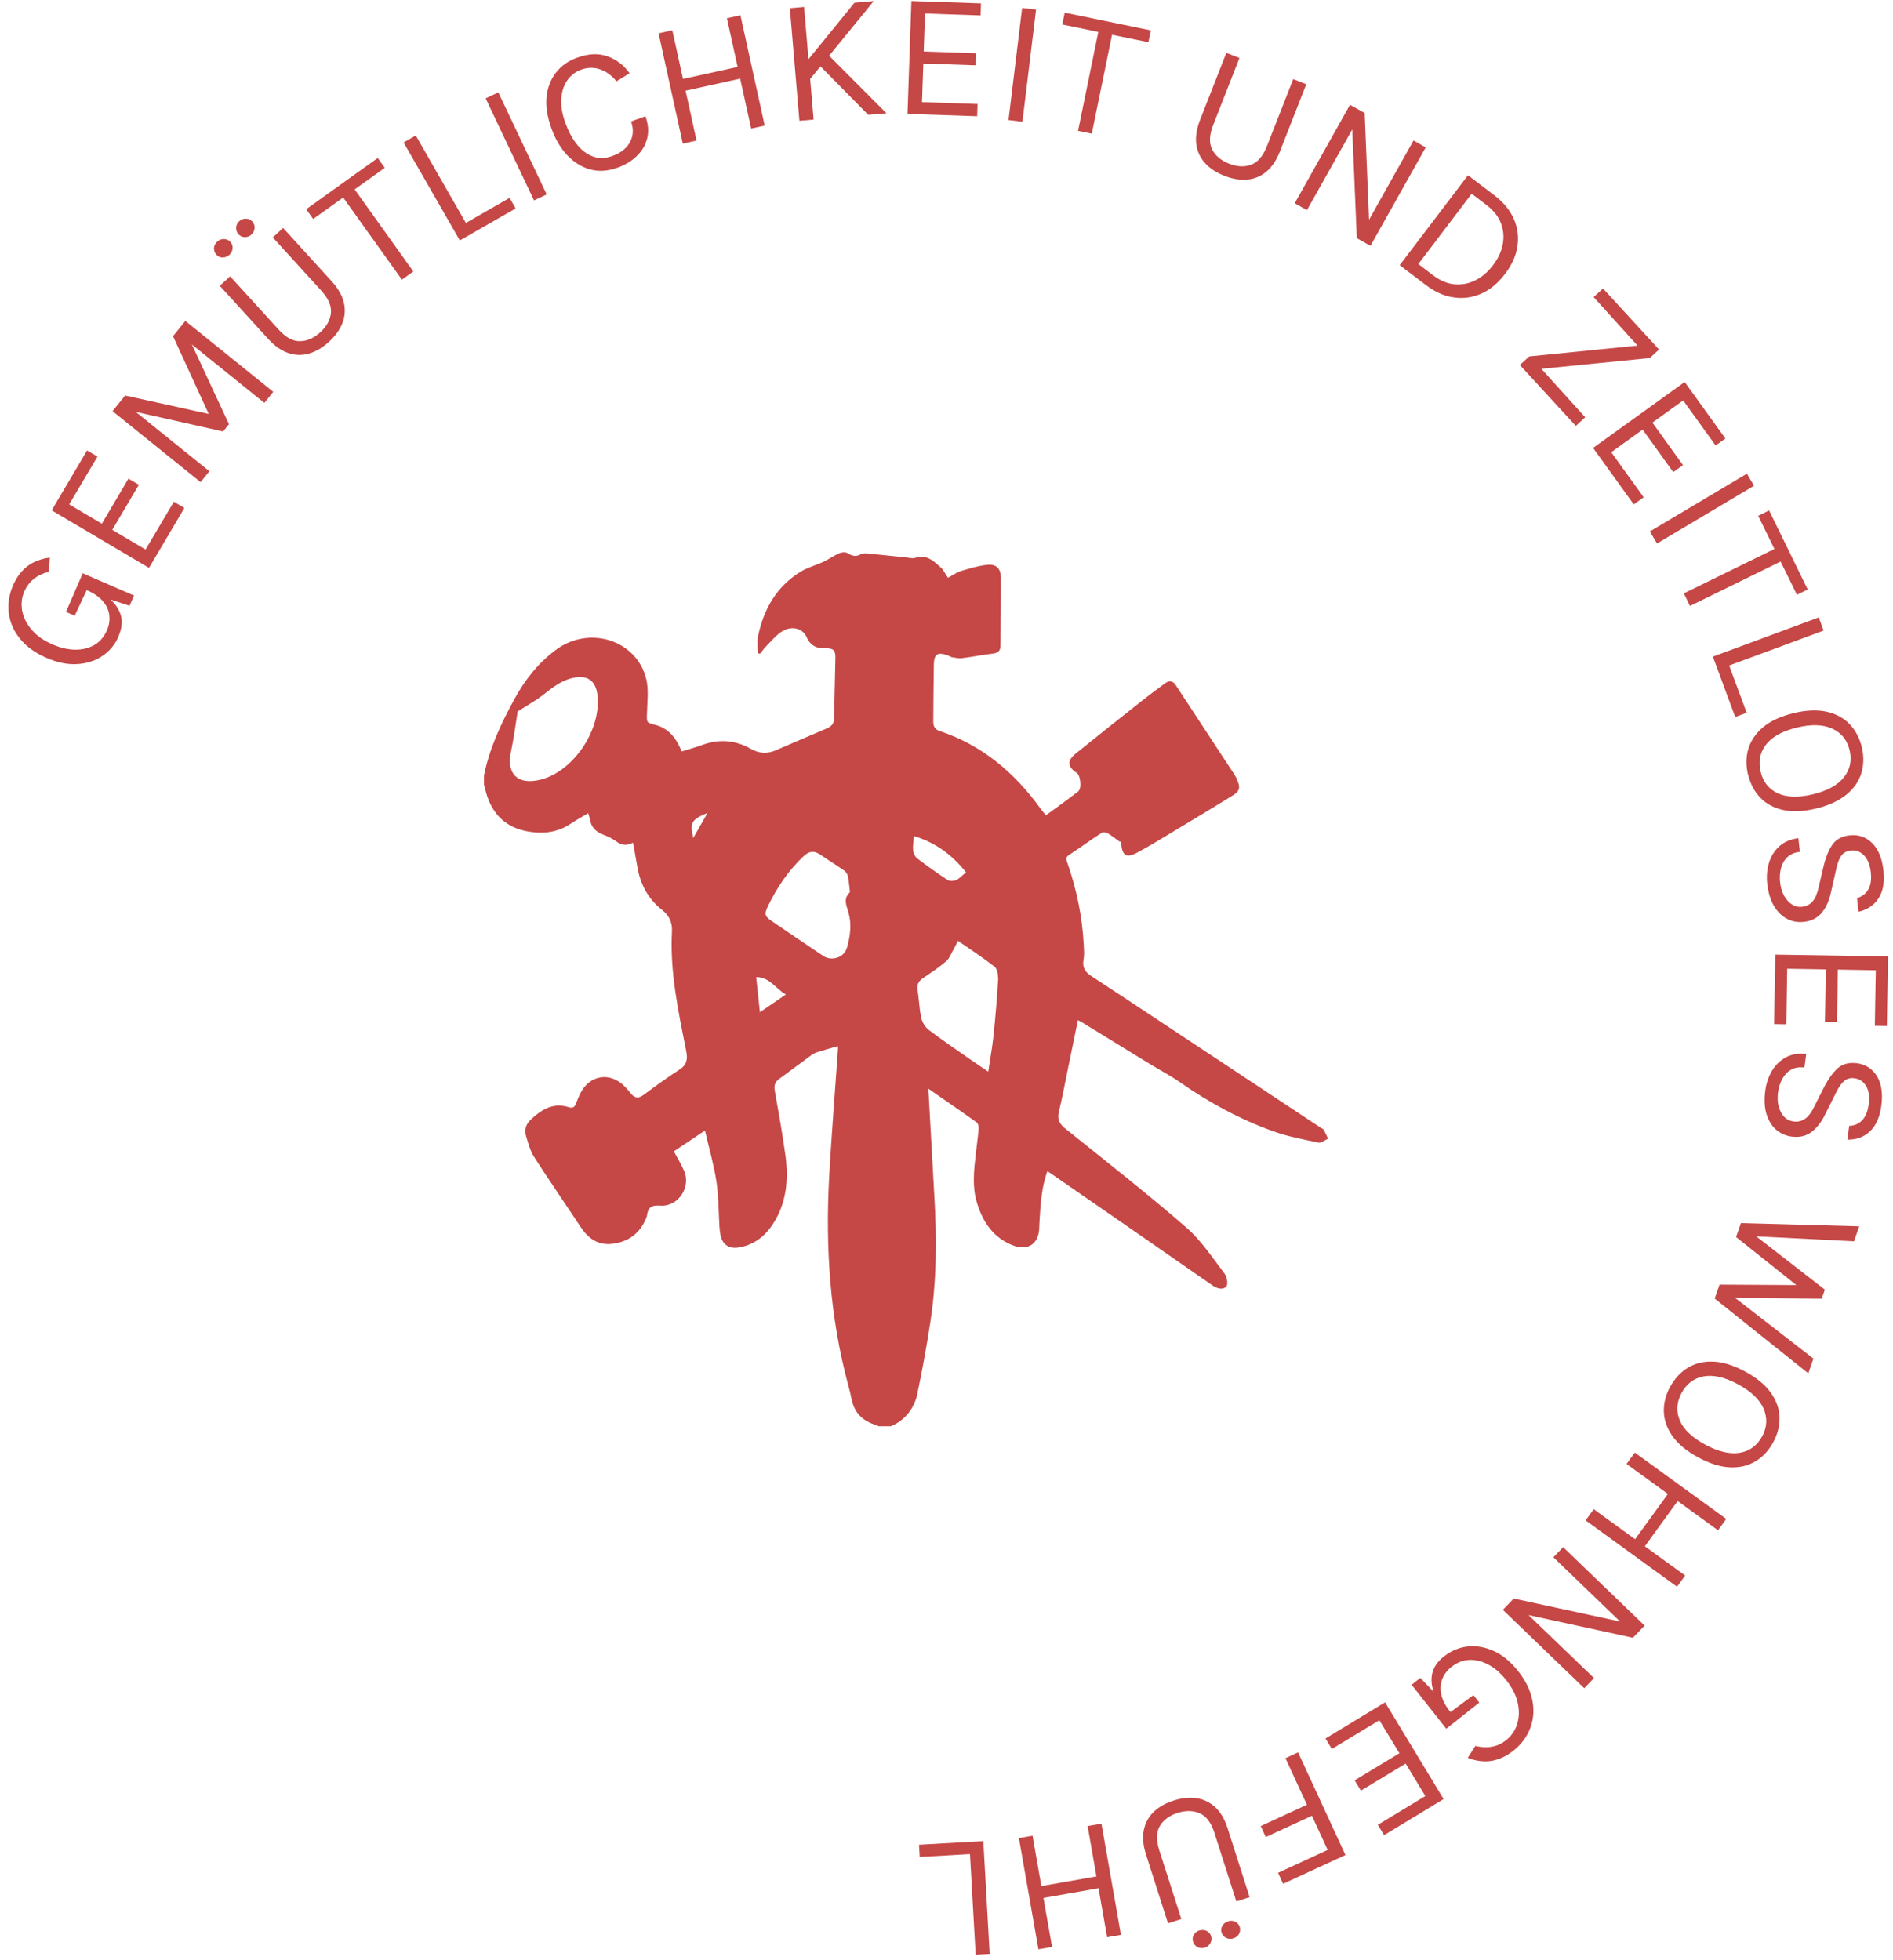 <svg width="200" height="207" viewBox="0 0 200 207" fill="none" xmlns="http://www.w3.org/2000/svg">
<g clip-path="url(#clip0_1892_2471)">
<path d="M12.54 67.2C12.16 68.07 11.59 68.77 10.83 69.28C10.07 69.8 9.18 70.09 8.16 70.15C7.15 70.21 6.07 70 4.93 69.5C3.98 69.09 3.21 68.59 2.61 68.01C2.01 67.42 1.57 66.79 1.28 66.1C1 65.41 0.87 64.7 0.89 63.98C0.91 63.25 1.07 62.55 1.37 61.85C1.74 61 2.24 60.32 2.87 59.83C3.5 59.34 4.3 59.03 5.26 58.9L5.15 60.39C4.5 60.57 3.96 60.83 3.54 61.18C3.12 61.52 2.8 61.95 2.58 62.45C2.29 63.11 2.22 63.79 2.34 64.5C2.47 65.21 2.8 65.88 3.33 66.51C3.87 67.14 4.6 67.66 5.54 68.07C6.38 68.43 7.18 68.62 7.94 68.63C8.71 68.63 9.38 68.47 9.97 68.13C10.56 67.79 11 67.27 11.3 66.58C11.53 66.05 11.61 65.52 11.55 65C11.49 64.47 11.27 63.98 10.88 63.52C10.49 63.06 9.93 62.67 9.18 62.35L9.36 61.93C10.29 62.33 11.05 62.79 11.64 63.31C12.23 63.83 12.61 64.41 12.78 65.06C12.95 65.71 12.86 66.43 12.52 67.21L12.54 67.2ZM13.69 63.99L11 63.11L9.17 62.32L7.89 65.04L6.97 64.64L8.74 60.56L14.16 62.91L13.69 63.99Z" fill="#C54746"/>
<path d="M15.73 59.98L5.46 53.91L9.2 47.58L10.3 48.23L7.31 53.28L10.761 55.32L13.57 50.56L14.671 51.21L11.861 55.97L15.38 58.05L18.37 53L19.48 53.66L15.741 59.99L15.73 59.98Z" fill="#C54746"/>
<path d="M11.881 43.44L13.221 41.78L22.221 43.76L22.121 43.88L18.281 35.51L19.581 33.9L28.871 41.39L27.931 42.56L19.841 36.04L20.011 35.83L24.191 44.81L23.571 45.58L13.961 43.42L14.071 43.29L22.121 49.78L21.191 50.93L11.901 43.44L11.881 43.44Z" fill="#C54746"/>
<path d="M26.572 24.78C26.372 24.96 26.142 25.05 25.872 25.05C25.611 25.05 25.381 24.95 25.201 24.75C25.021 24.55 24.942 24.32 24.951 24.05C24.962 23.78 25.072 23.55 25.271 23.37C25.482 23.18 25.721 23.09 25.991 23.1C26.262 23.1 26.491 23.21 26.662 23.41C26.841 23.61 26.922 23.84 26.901 24.1C26.881 24.36 26.762 24.59 26.552 24.78L26.572 24.78ZM23.221 30.19L24.311 29.19L29.442 34.82C30.201 35.65 30.951 36.06 31.701 36.04C32.452 36.03 33.161 35.71 33.842 35.1C34.511 34.49 34.882 33.81 34.962 33.07C35.041 32.33 34.702 31.54 33.952 30.71L28.822 25.08L29.912 24.08L35.041 29.71C35.712 30.45 36.142 31.19 36.322 31.94C36.502 32.69 36.452 33.42 36.181 34.12C35.911 34.82 35.431 35.49 34.752 36.11C34.072 36.73 33.371 37.14 32.642 37.35C31.912 37.56 31.181 37.54 30.451 37.29C29.721 37.04 29.021 36.55 28.341 35.81L23.212 30.18L23.221 30.19ZM24.232 26.92C24.021 27.11 23.782 27.2 23.521 27.2C23.262 27.2 23.041 27.1 22.872 26.91C22.681 26.7 22.591 26.47 22.611 26.21C22.622 25.95 22.741 25.72 22.951 25.53C23.162 25.34 23.401 25.24 23.672 25.25C23.942 25.26 24.162 25.36 24.352 25.57C24.521 25.76 24.602 25.98 24.572 26.25C24.552 26.51 24.431 26.74 24.221 26.93L24.232 26.92Z" fill="#C54746"/>
<path d="M33.09 23.14L32.35 22.1L39.91 16.69L40.65 17.73L37.2 20.2L37.27 19.73L43.67 28.68L42.46 29.54L36.06 20.59L36.53 20.67L33.09 23.13L33.09 23.14Z" fill="#C54746"/>
<path d="M43.931 14.32L49.221 23.55L53.84 20.9L54.48 22.02L48.581 25.4L42.641 15.05L43.931 14.31L43.931 14.32Z" fill="#C54746"/>
<path d="M56.42 21.17L51.31 10.39L52.65 9.76L57.76 20.54L56.42 21.17Z" fill="#C54746"/>
<path d="M65.201 17.72C64.211 18.08 63.271 18.14 62.371 17.9C61.481 17.66 60.671 17.17 59.961 16.43C59.251 15.69 58.681 14.73 58.261 13.57C57.811 12.33 57.641 11.2 57.751 10.2C57.861 9.2 58.201 8.34 58.761 7.64C59.321 6.94 60.061 6.42 60.961 6.1C62.161 5.66 63.231 5.61 64.171 5.95C65.121 6.28 65.901 6.88 66.521 7.74L65.131 8.59C64.641 7.98 64.071 7.56 63.411 7.33C62.751 7.1 62.081 7.11 61.401 7.36C60.811 7.57 60.331 7.94 59.951 8.46C59.581 8.98 59.361 9.62 59.301 10.4C59.241 11.18 59.391 12.06 59.751 13.04C60.081 13.93 60.481 14.68 60.981 15.29C61.471 15.9 62.041 16.31 62.671 16.54C63.301 16.76 63.981 16.74 64.721 16.47C65.611 16.15 66.221 15.65 66.571 14.99C66.921 14.32 66.951 13.6 66.671 12.83L68.191 12.28C68.481 13.08 68.551 13.84 68.391 14.55C68.231 15.26 67.871 15.89 67.321 16.44C66.771 16.99 66.061 17.43 65.181 17.74L65.201 17.72Z" fill="#C54746"/>
<path d="M69.581 3.52L71.031 3.2L72.161 8.34L77.931 7.07L76.801 1.93L78.231 1.62L80.791 13.27L79.361 13.58L78.201 8.31L72.431 9.58L73.591 14.85L72.141 15.17L69.581 3.52Z" fill="#C54746"/>
<path d="M90.28 0.29L92.32 0.11L85.4 8.58L85.22 6.5L90.28 0.29ZM83.45 0.87L84.95 0.74L85.96 12.63L84.46 12.76L83.45 0.87ZM87.3 5.59L93.66 11.97L91.73 12.13L86.32 6.64L87.3 5.58L87.3 5.59Z" fill="#C54746"/>
<path d="M95.881 12.03L96.291 0.11L103.641 0.36L103.601 1.63L97.731 1.43L97.591 5.44L103.121 5.63L103.081 6.9L97.551 6.71L97.411 10.79L103.281 10.99L103.241 12.28L95.891 12.03L95.881 12.03Z" fill="#C54746"/>
<path d="M106.551 12.68L107.991 0.84L109.461 1.02L108.021 12.86L106.551 12.68Z" fill="#C54746"/>
<path d="M112.23 2.59L112.49 1.34L121.59 3.21L121.33 4.46L117.17 3.61L117.56 3.34L115.35 14.12L113.9 13.82L116.11 3.04L116.37 3.44L112.23 2.59Z" fill="#C54746"/>
<path d="M129.57 5.59L130.95 6.13L128.17 13.22C127.76 14.26 127.73 15.12 128.07 15.79C128.41 16.46 129.01 16.96 129.86 17.29C130.7 17.62 131.48 17.66 132.18 17.4C132.88 17.14 133.44 16.49 133.85 15.45L136.63 8.36L138.01 8.9L135.23 15.99C134.86 16.92 134.39 17.63 133.8 18.13C133.21 18.62 132.54 18.9 131.78 18.97C131.03 19.04 130.22 18.91 129.36 18.57C128.51 18.24 127.82 17.79 127.31 17.22C126.8 16.66 126.49 15.99 126.39 15.23C126.29 14.47 126.42 13.62 126.78 12.69L129.56 5.6L129.57 5.59Z" fill="#C54746"/>
<path d="M142.641 11.08L144.181 11.94L144.651 23.47L144.531 23.41L149.341 14.84L150.631 15.57L144.791 25.97L143.351 25.16L142.851 13.24L143.051 13.35L138.081 22.2L136.791 21.47L142.631 11.07L142.641 11.08Z" fill="#C54746"/>
<path d="M155.101 18.52L157.881 20.63C158.841 21.36 159.521 22.19 159.931 23.11C160.341 24.03 160.471 25 160.321 26.01C160.171 27.02 159.731 28 158.991 28.96C158.271 29.91 157.441 30.6 156.511 31.01C155.581 31.43 154.611 31.56 153.611 31.42C152.601 31.28 151.621 30.85 150.661 30.12L147.881 28.01L155.101 18.51L155.101 18.52ZM155.491 20.46L149.851 27.89L151.451 29.11C152.171 29.65 152.911 29.96 153.671 30.03C154.431 30.1 155.171 29.96 155.871 29.61C156.581 29.26 157.201 28.73 157.741 28.02C158.281 27.3 158.631 26.56 158.771 25.79C158.911 25.02 158.851 24.28 158.571 23.57C158.301 22.86 157.801 22.23 157.081 21.68L155.481 20.46L155.491 20.46Z" fill="#C54746"/>
<path d="M160.581 38.55L161.561 37.65L173.691 36.44L173.281 36.81L168.371 31.38L169.361 30.47L175.281 36.92L174.301 37.82L162.551 38.99L162.651 38.74L167.481 44.08L166.491 44.99L160.561 38.54L160.581 38.55Z" fill="#C54746"/>
<path d="M168.311 47.32L177.991 40.35L182.291 46.32L181.261 47.06L177.831 42.3L174.581 44.64L177.811 49.13L176.781 49.87L173.551 45.38L170.231 47.77L173.661 52.53L172.611 53.28L168.311 47.31L168.311 47.32Z" fill="#C54746"/>
<path d="M174.31 56.14L184.56 50.04L185.32 51.31L175.07 57.41L174.31 56.14Z" fill="#C54746"/>
<path d="M185.77 54.48L186.91 53.92L190.99 62.27L189.85 62.83L187.98 59.02L188.43 59.17L178.55 64.01L177.9 62.68L187.78 57.84L187.62 58.29L185.76 54.49L185.77 54.48Z" fill="#C54746"/>
<path d="M192.67 66.61L182.69 70.3L184.54 75.29L183.33 75.74L180.97 69.36L192.16 65.22L192.67 66.61Z" fill="#C54746"/>
<path d="M184.681 81.83C184.451 80.87 184.461 79.96 184.721 79.09C184.981 78.23 185.501 77.47 186.281 76.81C187.061 76.16 188.121 75.67 189.461 75.34C190.811 75.01 191.991 74.96 192.981 75.18C193.971 75.4 194.791 75.84 195.411 76.49C196.031 77.14 196.461 77.94 196.701 78.91C196.931 79.87 196.921 80.78 196.661 81.65C196.401 82.52 195.881 83.27 195.091 83.93C194.301 84.58 193.241 85.07 191.901 85.4C190.551 85.73 189.381 85.78 188.391 85.56C187.391 85.34 186.591 84.9 185.971 84.25C185.351 83.6 184.921 82.79 184.691 81.83L184.681 81.83ZM186.011 81.51C186.271 82.6 186.881 83.36 187.831 83.8C188.781 84.24 190.021 84.27 191.561 83.9C193.071 83.53 194.151 82.94 194.811 82.11C195.471 81.28 195.671 80.32 195.411 79.23C195.151 78.15 194.531 77.4 193.561 76.96C192.591 76.52 191.341 76.49 189.831 76.86C188.301 77.23 187.211 77.83 186.581 78.66C185.941 79.49 185.761 80.44 186.021 81.52L186.011 81.51Z" fill="#C54746"/>
<path d="M186.711 93.36C186.621 92.57 186.691 91.82 186.901 91.13C187.111 90.44 187.481 89.86 187.991 89.39C188.511 88.93 189.181 88.64 190.001 88.54L190.161 89.98C189.611 90.04 189.171 90.23 188.841 90.54C188.511 90.85 188.291 91.24 188.171 91.7C188.051 92.16 188.011 92.66 188.071 93.19C188.131 93.76 188.281 94.25 188.511 94.65C188.741 95.05 189.021 95.35 189.341 95.55C189.661 95.75 190.011 95.83 190.361 95.79C190.861 95.73 191.251 95.54 191.531 95.19C191.811 94.84 192.011 94.36 192.141 93.74L192.651 91.56C192.891 90.54 193.221 89.75 193.611 89.2C194.011 88.65 194.621 88.32 195.431 88.24C196.351 88.14 197.141 88.41 197.791 89.05C198.451 89.69 198.851 90.67 198.991 91.97C199.121 93.18 198.951 94.15 198.471 94.89C197.991 95.63 197.281 96.1 196.361 96.31L196.201 94.86C196.741 94.71 197.141 94.4 197.391 93.95C197.651 93.5 197.741 92.89 197.651 92.12C197.561 91.34 197.321 90.75 196.931 90.35C196.541 89.95 196.071 89.78 195.551 89.84C195.121 89.89 194.791 90.06 194.561 90.36C194.331 90.66 194.151 91.12 194.021 91.72L193.441 94.27C193.251 95.15 192.931 95.87 192.471 96.42C192.011 96.97 191.381 97.29 190.571 97.38C189.941 97.45 189.351 97.34 188.811 97.06C188.271 96.78 187.801 96.33 187.431 95.71C187.061 95.09 186.821 94.3 186.711 93.35L186.711 93.36Z" fill="#C54746"/>
<path d="M187.541 100.84L199.471 101.03L199.351 108.38L198.081 108.36L198.181 102.49L194.171 102.42L194.081 107.95L192.811 107.93L192.901 102.4L188.821 102.33L188.731 108.2L187.441 108.18L187.561 100.83L187.541 100.84Z" fill="#C54746"/>
<path d="M186.501 115.24C186.601 114.45 186.841 113.74 187.211 113.12C187.581 112.5 188.071 112.02 188.681 111.69C189.291 111.36 190.011 111.24 190.831 111.34L190.641 112.77C190.091 112.7 189.621 112.77 189.231 113C188.841 113.22 188.531 113.55 188.301 113.97C188.071 114.39 187.921 114.87 187.851 115.4C187.781 115.97 187.801 116.48 187.931 116.92C188.061 117.36 188.261 117.72 188.521 117.99C188.791 118.26 189.101 118.42 189.461 118.46C189.961 118.53 190.391 118.42 190.741 118.16C191.091 117.9 191.401 117.47 191.681 116.89L192.691 114.89C193.171 113.96 193.671 113.27 194.181 112.82C194.701 112.38 195.361 112.21 196.181 112.31C197.101 112.43 197.801 112.88 198.291 113.66C198.781 114.44 198.931 115.48 198.771 116.78C198.611 117.99 198.211 118.89 197.571 119.5C196.931 120.11 196.131 120.4 195.181 120.38L195.371 118.93C195.931 118.91 196.391 118.71 196.751 118.33C197.111 117.95 197.341 117.38 197.441 116.61C197.541 115.83 197.441 115.2 197.161 114.72C196.871 114.24 196.461 113.97 195.931 113.9C195.501 113.84 195.141 113.94 194.851 114.18C194.561 114.42 194.281 114.82 194.001 115.38L192.831 117.72C192.441 118.53 191.951 119.15 191.381 119.58C190.811 120.01 190.121 120.17 189.301 120.06C188.671 119.98 188.131 119.74 187.661 119.34C187.201 118.94 186.851 118.39 186.641 117.7C186.421 117.01 186.381 116.19 186.501 115.24Z" fill="#C54746"/>
<path d="M196.431 129.54L195.881 131.12L184.831 130.56L184.971 130.15L192.801 136.23L192.471 137.18L182.651 137.09L182.791 136.69L191.591 143.51L191.051 145.07L181.161 137.17L181.671 135.7L190.221 135.75L190.131 136.02L183.421 130.67L183.931 129.2L196.441 129.54L196.431 129.54Z" fill="#C54746"/>
<path d="M176.461 146.49C176.931 145.62 177.551 144.95 178.321 144.48C179.091 144.01 179.991 143.79 181.001 143.83C182.021 143.87 183.131 144.21 184.341 144.86C185.571 145.52 186.481 146.26 187.071 147.09C187.661 147.92 187.981 148.78 188.011 149.68C188.041 150.58 187.821 151.47 187.351 152.34C186.881 153.21 186.261 153.88 185.491 154.35C184.721 154.82 183.821 155.04 182.801 155C181.781 154.96 180.661 154.62 179.441 153.96C178.221 153.3 177.311 152.56 176.721 151.73C176.131 150.9 175.821 150.04 175.791 149.14C175.761 148.24 175.981 147.36 176.451 146.49L176.461 146.49ZM177.661 147.14C177.131 148.13 177.071 149.1 177.481 150.06C177.891 151.02 178.801 151.87 180.191 152.62C181.561 153.35 182.761 153.63 183.811 153.46C184.861 153.29 185.641 152.7 186.181 151.72C186.701 150.74 186.751 149.77 186.321 148.79C185.891 147.81 184.991 146.96 183.611 146.22C182.221 145.47 181.011 145.2 179.991 145.39C178.961 145.58 178.191 146.17 177.661 147.14Z" fill="#C54746"/>
<path d="M182.381 160.45L181.511 161.65L177.251 158.56L173.781 163.34L178.041 166.43L177.181 167.61L167.521 160.6L168.381 159.42L172.751 162.59L176.221 157.81L171.851 154.64L172.721 153.44L182.381 160.45Z" fill="#C54746"/>
<path d="M173.75 171.73L172.52 173L161.24 170.55L161.33 170.45L168.41 177.26L167.38 178.33L158.78 170.05L159.93 168.86L171.59 171.38L171.43 171.54L164.12 164.5L165.15 163.43L173.75 171.71L173.75 171.73Z" fill="#C54746"/>
<path d="M152.591 174.95C153.341 174.36 154.171 174.02 155.081 173.92C156.001 173.82 156.921 173.99 157.841 174.41C158.761 174.83 159.611 175.53 160.381 176.51C161.021 177.32 161.471 178.13 161.721 178.93C161.971 179.73 162.061 180.5 161.981 181.24C161.901 181.98 161.681 182.66 161.321 183.29C160.961 183.92 160.481 184.47 159.891 184.93C159.161 185.51 158.401 185.86 157.611 186C156.821 186.14 155.971 186.03 155.071 185.69L155.871 184.43C156.531 184.58 157.131 184.6 157.661 184.5C158.201 184.4 158.681 184.17 159.101 183.84C159.661 183.4 160.061 182.83 160.281 182.15C160.501 181.46 160.531 180.72 160.361 179.91C160.191 179.1 159.781 178.3 159.151 177.49C158.581 176.77 157.971 176.23 157.291 175.86C156.621 175.49 155.941 175.32 155.261 175.34C154.581 175.36 153.951 175.61 153.351 176.08C152.901 176.44 152.571 176.86 152.381 177.36C152.181 177.85 152.151 178.39 152.271 178.98C152.391 179.57 152.711 180.18 153.211 180.82L152.851 181.1C152.221 180.31 151.771 179.54 151.501 178.8C151.231 178.06 151.171 177.37 151.331 176.72C151.491 176.07 151.911 175.48 152.581 174.95L152.591 174.95ZM150.061 177.24L152.011 179.28L153.251 180.85L155.671 179.06L156.291 179.85L152.801 182.61L149.141 177.97L150.061 177.24Z" fill="#C54746"/>
<path d="M146.341 179.83L152.521 190.04L146.231 193.85L145.571 192.76L150.591 189.72L148.511 186.29L143.781 189.15L143.121 188.06L147.851 185.2L145.731 181.71L140.711 184.75L140.041 183.64L146.331 179.83L146.341 179.83Z" fill="#C54746"/>
<path d="M137.15 185.12L142.15 195.95L135.56 198.99L135.03 197.83L140.27 195.41L138.61 191.8L133.73 194.05L133.2 192.89L138.08 190.64L135.81 185.72L137.16 185.1L137.15 185.12Z" fill="#C54746"/>
<path d="M132.031 200.4L130.621 200.85L128.301 193.59C127.961 192.52 127.441 191.84 126.751 191.54C126.061 191.24 125.281 191.23 124.411 191.5C123.551 191.78 122.931 192.24 122.541 192.88C122.161 193.52 122.141 194.38 122.481 195.45L124.811 202.71L123.401 203.16L121.081 195.9C120.771 194.95 120.701 194.09 120.841 193.34C120.991 192.59 121.331 191.94 121.871 191.41C122.411 190.88 123.121 190.48 123.991 190.2C124.861 189.92 125.681 189.84 126.431 189.95C127.181 190.06 127.841 190.39 128.401 190.91C128.961 191.43 129.401 192.18 129.701 193.13L132.021 200.39L132.031 200.4ZM129.741 202.95C130.011 202.86 130.261 202.88 130.501 202.99C130.731 203.1 130.891 203.28 130.971 203.52C131.051 203.78 131.041 204.03 130.911 204.27C130.791 204.5 130.591 204.66 130.321 204.75C130.051 204.84 129.791 204.82 129.551 204.71C129.311 204.59 129.151 204.4 129.061 204.14C128.981 203.9 129.011 203.66 129.141 203.43C129.271 203.2 129.471 203.04 129.741 202.95ZM126.721 203.92C126.981 203.84 127.231 203.85 127.471 203.96C127.711 204.07 127.871 204.26 127.951 204.51C128.031 204.76 128.011 205.01 127.881 205.25C127.751 205.49 127.561 205.65 127.301 205.73C127.031 205.82 126.771 205.8 126.531 205.68C126.291 205.56 126.131 205.37 126.051 205.12C125.971 204.87 125.991 204.62 126.121 204.39C126.251 204.16 126.451 204 126.721 203.91L126.721 203.92Z" fill="#C54746"/>
<path d="M118.432 204.38L116.972 204.64L116.062 199.46L110.242 200.48L111.152 205.66L109.712 205.91L107.652 194.16L109.092 193.91L110.022 199.23L115.842 198.21L114.912 192.89L116.372 192.64L118.432 204.39L118.432 204.38Z" fill="#C54746"/>
<path d="M103.081 206.47L102.481 195.85L97.171 196.15L97.1 194.86L103.891 194.48L104.561 206.39L103.081 206.47Z" fill="#C54746"/>
<path d="M89.453 100.182C89.153 101.172 87.833 101.552 86.983 100.982C85.173 99.762 83.373 98.552 81.573 97.322C80.763 96.772 80.733 96.552 81.163 95.662C82.113 93.702 83.313 91.942 84.903 90.442C85.463 89.912 85.983 89.822 86.623 90.252C87.473 90.832 88.343 91.372 89.193 91.962C89.363 92.082 89.523 92.312 89.573 92.512C89.683 93.002 89.713 93.501 89.783 94.091C89.783 94.102 89.813 94.242 89.763 94.282C89.063 94.962 89.443 95.681 89.653 96.422C90.003 97.692 89.823 98.951 89.463 100.172M80.283 106.912C80.153 105.632 80.023 104.472 79.893 103.212C81.343 103.212 81.943 104.452 83.033 105.052C82.113 105.682 81.243 106.262 80.283 106.922M73.243 88.522C72.873 86.882 73.043 86.572 74.753 85.872C74.233 86.792 73.763 87.612 73.243 88.522ZM56.723 82.442C54.263 82.872 53.583 81.272 53.973 79.462C54.283 78.002 54.473 76.502 54.693 75.152C55.613 74.562 56.523 74.062 57.343 73.432C58.313 72.682 59.243 71.902 60.483 71.622C62.073 71.262 62.973 71.891 63.133 73.522C63.503 77.362 60.293 81.822 56.733 82.442M96.553 88.312C98.793 88.982 100.563 90.262 102.063 92.142C101.683 92.452 101.393 92.782 101.023 92.962C100.783 93.082 100.353 93.092 100.133 92.962C99.033 92.242 97.963 91.482 96.913 90.682C96.683 90.502 96.503 90.141 96.473 89.841C96.423 89.382 96.513 88.902 96.553 88.312ZM105.463 103.342C105.343 105.342 105.183 107.342 104.973 109.342C104.843 110.592 104.613 111.832 104.413 113.202C103.733 112.742 103.113 112.332 102.513 111.912C101.043 110.882 99.553 109.872 98.123 108.792C97.753 108.502 97.433 107.992 97.333 107.522C97.123 106.542 97.093 105.532 96.943 104.532C96.863 103.982 97.063 103.632 97.503 103.332C98.333 102.772 99.173 102.212 99.943 101.562C100.293 101.262 100.473 100.762 100.713 100.342C100.873 100.062 101.013 99.762 101.213 99.382C102.553 100.312 103.863 101.162 105.073 102.112C105.353 102.332 105.463 102.942 105.443 103.352M96.923 147.202C97.453 144.722 97.893 142.222 98.283 139.712C98.973 135.262 98.973 130.782 98.713 126.302C98.503 122.572 98.293 118.852 98.083 115.002C99.823 116.212 101.523 117.372 103.183 118.562C103.343 118.672 103.413 119.032 103.393 119.262C103.323 120.142 103.193 121.022 103.093 121.902C102.903 123.592 102.703 125.302 103.193 126.972C103.813 129.062 104.933 130.762 107.063 131.572C108.573 132.152 109.713 131.402 109.793 129.802C109.803 129.562 109.803 129.322 109.823 129.082C109.933 127.302 110.013 125.512 110.653 123.712C110.953 123.912 111.203 124.082 111.453 124.252C117.013 128.092 122.573 131.932 128.113 135.792C128.603 136.132 129.213 136.272 129.553 135.912C129.763 135.702 129.653 134.892 129.403 134.572C128.113 132.882 126.923 131.042 125.343 129.672C121.183 126.062 116.843 122.662 112.543 119.212C111.913 118.702 111.683 118.222 111.873 117.432C112.233 115.942 112.513 114.432 112.823 112.932C113.173 111.232 113.523 109.532 113.883 107.762C114.143 107.902 114.333 108.002 114.513 108.112C116.823 109.532 119.123 110.952 121.433 112.362C122.473 113.002 123.563 113.562 124.563 114.252C127.683 116.432 130.993 118.242 134.573 119.522C136.093 120.062 137.703 120.362 139.293 120.692C139.593 120.752 139.973 120.432 140.313 120.282C140.163 119.962 140.023 119.642 139.853 119.342C139.803 119.252 139.663 119.202 139.563 119.142C134.373 115.702 129.173 112.262 123.983 108.832C121.083 106.912 118.193 104.992 115.283 103.092C114.623 102.662 114.323 102.152 114.483 101.352C114.573 100.862 114.523 100.352 114.503 99.852C114.353 96.862 113.753 93.972 112.773 91.142C112.673 90.852 112.523 90.602 112.903 90.341C114.083 89.561 115.223 88.732 116.413 87.962C116.553 87.872 116.883 87.932 117.063 88.042C117.493 88.302 117.893 88.622 118.303 88.912C118.443 88.862 118.443 88.952 118.453 89.042C118.553 90.402 118.993 90.682 120.183 90.042C121.303 89.442 122.393 88.791 123.473 88.132C125.713 86.791 127.943 85.442 130.173 84.072C130.943 83.602 131.053 83.272 130.773 82.532C130.683 82.282 130.563 82.042 130.423 81.822C128.363 78.682 126.293 75.542 124.233 72.392C123.883 71.862 123.503 71.862 123.033 72.222C122.373 72.732 121.683 73.212 121.023 73.732C118.543 75.692 116.063 77.652 113.603 79.642C112.723 80.362 112.803 81.031 113.753 81.632C114.163 81.892 114.313 83.302 113.903 83.612C112.793 84.472 111.643 85.282 110.503 86.122C110.283 85.852 110.103 85.652 109.953 85.442C107.213 81.632 103.773 78.712 99.253 77.212C98.773 77.052 98.593 76.692 98.603 76.212C98.623 74.202 98.623 72.182 98.663 70.172C98.683 69.082 99.073 68.852 100.123 69.222C100.283 69.282 100.423 69.392 100.583 69.422C100.933 69.482 101.293 69.561 101.633 69.522C102.713 69.391 103.783 69.172 104.873 69.042C105.433 68.982 105.703 68.762 105.703 68.192C105.713 65.792 105.753 63.402 105.743 61.002C105.743 60.082 105.263 59.572 104.343 59.662C103.393 59.752 102.443 60.042 101.523 60.322C101.023 60.482 100.573 60.812 100.153 61.032C99.873 60.622 99.703 60.232 99.423 59.972C98.643 59.272 97.883 58.492 96.653 58.942C96.423 59.022 96.133 58.932 95.873 58.902C94.513 58.762 93.163 58.612 91.803 58.482C91.523 58.452 91.183 58.422 90.963 58.542C90.413 58.852 89.993 58.712 89.503 58.412C89.293 58.282 88.873 58.342 88.613 58.462C88.043 58.722 87.523 59.102 86.963 59.362C86.183 59.722 85.323 59.942 84.603 60.382C82.053 61.932 80.693 64.332 80.093 67.182C79.973 67.762 80.073 68.392 80.073 68.992C80.143 69.012 80.223 69.041 80.293 69.062C80.503 68.802 80.703 68.522 80.933 68.282C81.523 67.702 82.053 67.002 82.753 66.622C83.763 66.072 84.843 66.432 85.223 67.302C85.623 68.212 86.293 68.522 87.223 68.482C88.023 68.452 88.273 68.692 88.263 69.482C88.223 71.592 88.153 73.702 88.133 75.802C88.133 76.402 87.893 76.712 87.363 76.942C85.553 77.702 83.753 78.492 81.953 79.262C81.053 79.642 80.203 79.602 79.343 79.112C77.713 78.182 76.003 78.032 74.223 78.682C73.513 78.942 72.773 79.142 72.033 79.372C71.893 79.072 71.783 78.832 71.663 78.602C71.133 77.612 70.383 76.872 69.263 76.582C68.283 76.332 68.323 76.332 68.353 75.341C68.383 74.132 68.553 72.862 68.273 71.712C67.263 67.632 62.313 66.042 58.793 68.602C56.903 69.982 55.473 71.792 54.363 73.822C52.963 76.382 51.713 79.022 51.133 81.912V82.922C51.293 83.462 51.413 84.022 51.633 84.542C52.573 86.822 54.383 87.802 56.763 87.942C58.083 88.022 59.273 87.712 60.363 86.972C60.913 86.602 61.503 86.282 62.143 85.902C62.223 86.172 62.303 86.362 62.333 86.562C62.463 87.412 62.983 87.892 63.773 88.182C64.253 88.362 64.733 88.602 65.143 88.902C65.713 89.332 66.273 89.342 66.883 89.012C67.043 89.902 67.193 90.752 67.343 91.602C67.653 93.422 68.483 94.951 69.933 96.102C70.683 96.701 71.043 97.412 70.993 98.392C70.763 102.692 71.673 106.872 72.503 111.052C72.673 111.902 72.553 112.502 71.763 113.002C70.473 113.832 69.233 114.742 68.003 115.652C67.463 116.052 67.053 116.012 66.653 115.502C66.473 115.272 66.283 115.062 66.083 114.852C64.513 113.162 62.263 113.502 61.263 115.592C61.113 115.912 60.973 116.252 60.853 116.582C60.713 116.982 60.473 117.082 60.073 116.952C58.423 116.432 57.193 117.222 56.073 118.272C55.593 118.712 55.373 119.342 55.573 119.982C55.803 120.752 56.013 121.572 56.443 122.232C58.033 124.712 59.713 127.132 61.333 129.592C62.153 130.832 63.183 131.582 64.743 131.382C66.403 131.162 67.573 130.302 68.233 128.752C68.283 128.642 68.343 128.532 68.353 128.412C68.453 127.552 68.813 127.282 69.763 127.352C71.653 127.492 73.023 125.412 72.273 123.672C71.983 122.992 71.583 122.362 71.193 121.622C72.243 120.922 73.283 120.222 74.483 119.422C74.913 121.292 75.423 123.032 75.693 124.812C75.933 126.392 75.913 128.012 76.013 129.612C76.033 129.902 76.073 130.182 76.123 130.462C76.323 131.452 77.003 131.932 78.003 131.782C79.593 131.532 80.783 130.642 81.643 129.322C83.103 127.102 83.323 124.612 82.983 122.062C82.673 119.762 82.253 117.472 81.853 115.192C81.753 114.642 81.903 114.272 82.333 113.962C83.463 113.142 84.563 112.302 85.693 111.482C85.883 111.342 86.103 111.222 86.323 111.152C87.033 110.922 87.753 110.722 88.533 110.502C88.533 110.542 88.533 110.692 88.533 110.832C88.223 115.322 87.853 119.812 87.603 124.312C87.203 131.722 87.663 139.062 89.603 146.262C89.743 146.772 89.873 147.282 89.973 147.802C90.263 149.242 91.143 150.112 92.533 150.522C92.643 150.552 92.743 150.622 92.843 150.662H94.133C95.673 149.982 96.603 148.752 96.943 147.172" fill="#C54746"/>
</g>
<defs>
<clipPath id="clip0_1892_2471">
<rect width="206.36" height="198.58" fill="white" transform="translate(199.471 0.11) rotate(90)"/>
</clipPath>
</defs>
</svg>
